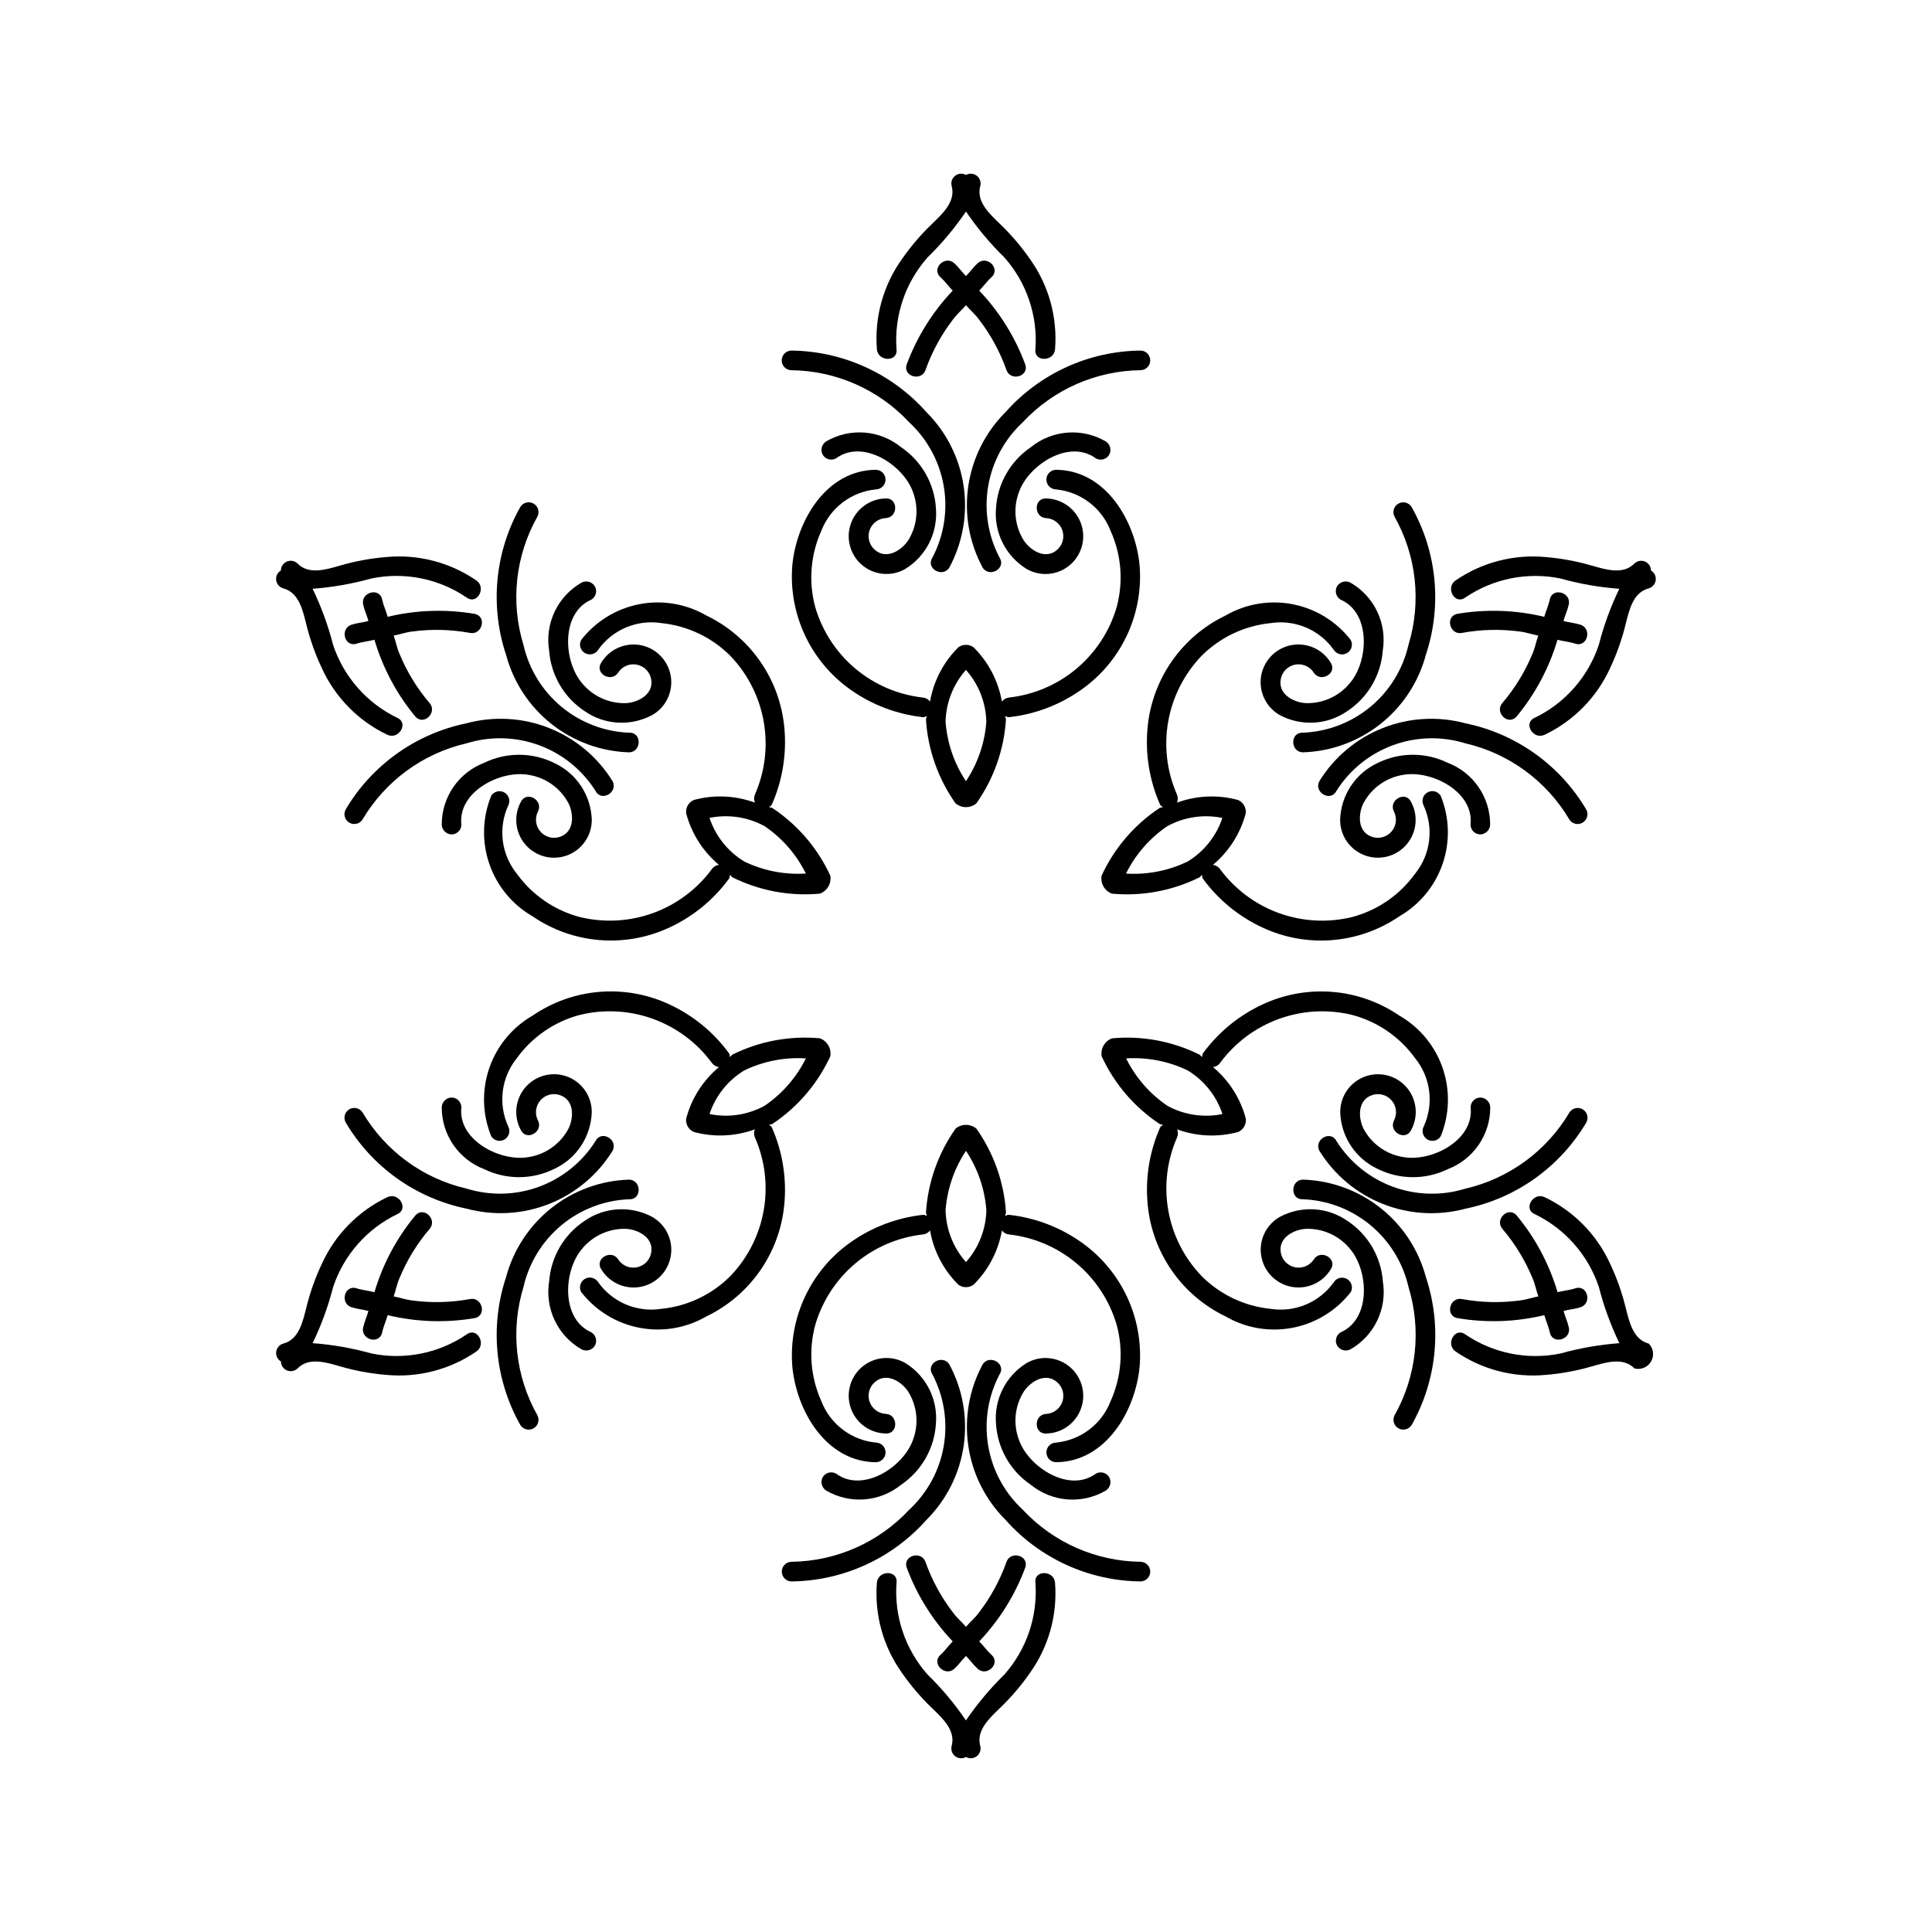 <?xml version="1.0" encoding="UTF-8"?>
<!-- Uploaded to: ICON Repo, www.iconrepo.com, Generator: ICON Repo Mixer Tools -->
<svg fill="#000000" width="800px" height="800px" version="1.1" viewBox="144 144 512 512" xmlns="http://www.w3.org/2000/svg">
 <g>
  <path d="m421.25 518.7c-3.332 0.168-3.352 5.367 0 5.199 3.106-0.059 6.008-1.555 7.856-4.051 1.844-2.496 2.43-5.711 1.578-8.695-0.852-2.988-3.043-5.41-5.926-6.555-2.887-1.148-6.141-0.891-8.809 0.699-2.668 1.668-4.824 4.043-6.234 6.856-1.414 2.812-2.023 5.961-1.766 9.098 0.383 6.547 3.789 12.543 9.215 16.219 2.758 2.25 6.137 3.606 9.684 3.887 3.547 0.277 7.094-0.531 10.172-2.32 1.203-0.75 1.613-2.312 0.934-3.559-0.734-1.23-2.316-1.645-3.559-0.934-7.055 5.199-17.734-1.715-20.32-8.848-1.652-4.289-1.176-9.109 1.289-12.988 1.941-2.801 5.883-5.059 8.855-2.352 1.438 1.301 1.953 3.336 1.301 5.164-0.648 1.824-2.332 3.078-4.269 3.18z"/>
  <path d="m446.31 557.89c-11.875-0.125-23.18-5.117-31.277-13.809-4.824-4.473-8.039-10.414-9.145-16.898-1.109-6.484-0.051-13.156 3.016-18.977 1.82-2.82-2.68-5.43-4.492-2.625v-0.004c-3.562 6.609-4.894 14.191-3.801 21.613 1.094 7.426 4.555 14.301 9.871 19.602 9.105 10.25 22.117 16.172 35.828 16.301 1.402-0.047 2.512-1.199 2.512-2.602 0-1.402-1.109-2.551-2.512-2.602z"/>
  <path d="m418.39 563.37c0.668 8.91-2.297 17.715-8.227 24.406-3.785 3.699-7.195 7.773-10.176 12.152-2.977-4.379-6.383-8.453-10.172-12.152-5.926-6.691-8.895-15.496-8.223-24.406 0.359-3.328-4.844-3.293-5.203 0-0.691 8.52 1.66 17.008 6.633 23.957 2.332 3.363 4.996 6.481 7.949 9.312 2.695 2.625 6.391 5.914 5.219 10.098-0.25 1.008 0.125 2.062 0.949 2.691 0.828 0.629 1.945 0.703 2.852 0.195 0.902 0.508 2.019 0.434 2.848-0.195 0.824-0.625 1.199-1.684 0.949-2.691-1.172-4.184 2.519-7.473 5.219-10.098 2.953-2.832 5.617-5.949 7.949-9.312 4.977-6.949 7.324-15.438 6.633-23.957-0.352-3.293-5.559-3.328-5.199 0z"/>
  <path d="m410.7 558c-1.711 4.805-4.168 9.309-7.273 13.352-1 1.379-2.324 2.477-3.43 3.773-1.105-1.297-2.43-2.394-3.434-3.773h-0.004c-3.106-4.043-5.562-8.547-7.273-13.352-1.035-3.172-6.055-1.805-5.016 1.387h-0.004c2.703 7.293 6.856 13.961 12.215 19.598-1.137 1.152-2.059 2.5-3.258 3.578-2.492 2.242 1.195 5.914 3.68 3.68 1.113-1.004 2.012-2.32 3.094-3.398 1.078 1.078 1.977 2.394 3.09 3.398 2.484 2.234 6.172-1.434 3.68-3.68-1.199-1.082-2.125-2.43-3.258-3.578h-0.004c5.356-5.637 9.512-12.305 12.211-19.598 1.043-3.191-3.981-4.559-5.016-1.387z"/>
  <path d="m430.71 473.32c-5.703-4.074-12.359-6.613-19.328-7.379-0.445-0.055-0.676 0.195-1 0.316 0.02-0.324 0.207-0.617 0.211-0.945l0.004 0.004c-0.512-7.988-3.227-15.68-7.848-22.215-1.594-1.336-3.918-1.336-5.512 0-4.617 6.539-7.332 14.227-7.844 22.215 0.008 0.328 0.195 0.617 0.211 0.945-0.324-0.121-0.555-0.371-1-0.316l0.004-0.004c-6.969 0.766-13.625 3.305-19.332 7.379-10.484 7.465-16.297 19.875-15.312 32.711 1.062 11.809 8.926 25.398 22.203 25.477h-0.004c1.402-0.051 2.516-1.199 2.516-2.602s-1.113-2.555-2.516-2.602c-3.199-0.301-6.254-1.488-8.816-3.43-2.559-1.941-4.531-4.559-5.688-7.559-2.867-6.363-3.43-13.523-1.59-20.258 1.867-6.356 5.57-12.02 10.648-16.273 5.078-4.258 11.305-6.914 17.891-7.641 0.742-0.078 1.418-0.469 1.863-1.07 0.945 5.453 3.562 10.473 7.488 14.371 1.211 0.891 2.859 0.891 4.066 0 3.93-3.894 6.547-8.918 7.492-14.367 0.445 0.602 1.121 0.988 1.863 1.066 6.586 0.727 12.809 3.383 17.887 7.641 5.078 4.254 8.785 9.918 10.652 16.273 1.836 6.734 1.273 13.895-1.594 20.258-1.156 3-3.125 5.617-5.688 7.559s-5.613 3.129-8.816 3.43c-1.402 0.047-2.512 1.199-2.512 2.602s1.109 2.551 2.512 2.598c13.273-0.078 21.141-13.668 22.203-25.477 0.984-12.832-4.828-25.242-15.316-32.707zm-30.715 5.148c-3.371-3.797-5.285-8.66-5.406-13.734 0.418-5.629 2.281-11.055 5.406-15.754 3.125 4.699 4.984 10.125 5.402 15.754-0.117 5.07-2.031 9.938-5.402 13.734z"/>
  <path d="m365.59 534.54c-1.242-0.715-2.828-0.301-3.559 0.93-0.68 1.246-0.27 2.809 0.934 3.559 3.074 1.789 6.625 2.598 10.172 2.32 3.547-0.281 6.922-1.637 9.68-3.887 5.43-3.676 8.836-9.672 9.215-16.219 0.258-3.137-0.352-6.285-1.762-9.098-1.41-2.812-3.566-5.188-6.234-6.856-2.668-1.59-5.922-1.848-8.809-0.699-2.887 1.145-5.074 3.566-5.926 6.555-0.852 2.988-0.27 6.199 1.578 8.695 1.848 2.496 4.75 3.992 7.856 4.051 3.352 0.168 3.328-5.031 0-5.199-1.938-0.102-3.621-1.355-4.273-3.18-0.648-1.824-0.137-3.863 1.301-5.164 2.977-2.711 6.918-0.453 8.855 2.352 2.465 3.879 2.945 8.699 1.293 12.988-2.586 7.137-13.266 14.051-20.32 8.852z"/>
  <path d="m395.58 505.58c-1.812-2.805-6.312-0.195-4.492 2.625 3.062 5.824 4.125 12.492 3.016 18.977-1.105 6.488-4.32 12.426-9.145 16.902-8.098 8.688-19.398 13.68-31.277 13.809-1.395 0.055-2.496 1.203-2.496 2.602 0 1.398 1.102 2.543 2.496 2.602 13.711-0.133 26.723-6.055 35.828-16.301 5.312-5.301 8.773-12.176 9.867-19.602 1.094-7.426-0.238-15.004-3.797-21.613z"/>
  <path d="m298.18 475.04c2.891-3.574 7.301-5.57 11.895-5.379 3.398 0.277 7.324 2.562 6.461 6.496v-0.004c-0.406 1.898-1.91 3.359-3.816 3.711s-3.836-0.48-4.891-2.109c-1.809-2.801-6.324-0.219-4.504 2.602 1.605 2.66 4.352 4.422 7.438 4.777 3.086 0.352 6.16-0.75 8.32-2.981 2.16-2.231 3.164-5.336 2.711-8.41-0.449-3.074-2.297-5.762-5.008-7.281-2.781-1.473-5.914-2.156-9.055-1.969-3.141 0.184-6.172 1.23-8.762 3.019-5.477 3.602-8.969 9.551-9.441 16.094-0.566 3.512-0.051 7.113 1.48 10.324 1.531 3.211 4.004 5.879 7.09 7.648 1.254 0.668 2.812 0.242 3.551-0.969 0.699-1.25 0.266-2.828-0.973-3.547-8.031-3.512-7.383-16.215-2.496-22.023z"/>
  <path d="m282.73 485.06c1.461-6.414 4.996-12.168 10.059-16.371s11.371-6.617 17.945-6.875c3.352 0.168 3.363-5.035 0.027-5.203-7.5 0.219-14.734 2.856-20.617 7.516-5.883 4.66-10.105 11.094-12.039 18.348-4.324 13.012-2.945 27.242 3.797 39.18 0.746 1.18 2.293 1.562 3.504 0.863s1.652-2.227 1-3.465c-5.824-10.348-7.156-22.633-3.676-33.992z"/>
  <path d="m267.71 497.61c-7.387 5.035-16.492 6.867-25.25 5.078-5.102-1.43-10.332-2.348-15.613-2.734 2.305-4.769 4.125-9.758 5.438-14.887 2.832-8.477 8.973-15.449 17.023-19.324 3.062-1.355 0.43-5.844-2.602-4.508-7.723 3.664-13.898 9.941-17.43 17.723-1.746 3.703-3.117 7.57-4.09 11.543-0.926 3.648-1.93 8.492-6.137 9.57-0.996 0.285-1.723 1.141-1.855 2.168-0.129 1.027 0.363 2.035 1.258 2.562 0.008 1.039 0.633 1.969 1.59 2.371 0.957 0.402 2.062 0.195 2.809-0.523 3.035-3.106 7.734-1.551 11.352-0.527 3.93 1.141 7.965 1.887 12.043 2.227 8.504 0.832 17.031-1.375 24.062-6.234 2.676-1.953 0.105-6.481-2.598-4.504z"/>
  <path d="m268.51 488.27c-5.016 0.918-10.145 1.047-15.199 0.375-1.695-0.18-3.309-0.777-4.984-1.086 0.57-1.605 0.859-3.305 1.551-4.859h0.004c1.945-4.711 4.617-9.09 7.922-12.973 2.231-2.484-1.465-6.148-3.707-3.652-4.965 5.984-8.66 12.914-10.867 20.371-1.562-0.406-3.191-0.531-4.731-1.031-3.188-1.035-4.523 3.992-1.348 5.023 1.426 0.461 3.016 0.582 4.488 0.98-0.395 1.477-1.086 2.914-1.398 4.375-0.695 3.266 4.328 4.625 5.023 1.348 0.336-1.578 1.039-3.055 1.473-4.609h0.004c7.562 1.82 15.414 2.086 23.078 0.777 3.285-0.695 1.957-5.727-1.309-5.039z"/>
  <path d="m348.57 442.83c-0.176-0.414-0.504-0.488-0.773-0.707 0.293-0.148 0.641-0.129 0.922-0.289 6.664-4.434 11.965-10.633 15.316-17.898 0.359-2.051-0.805-4.062-2.758-4.777-7.969-0.73-15.988 0.762-23.16 4.312-0.281 0.168-0.438 0.477-0.711 0.656-0.055-0.344 0.043-0.668-0.227-1.023h0.004c-4.148-5.652-9.676-10.145-16.055-13.051-11.707-5.348-25.363-4.176-35.984 3.094-5.387 3.098-9.469 8.047-11.484 13.922-2.016 5.879-1.832 12.289 0.52 18.043 0.742 1.188 2.293 1.578 3.508 0.875 1.215-0.699 1.656-2.238 0.996-3.477-1.336-2.922-1.836-6.16-1.434-9.348 0.398-3.191 1.68-6.203 3.699-8.703 4.078-5.664 10-9.734 16.746-11.508 6.441-1.562 13.195-1.188 19.422 1.086 6.223 2.269 11.637 6.328 15.559 11.668 0.441 0.605 1.113 0.996 1.859 1.082-4.25 3.543-7.289 8.32-8.699 13.672-0.168 1.492 0.656 2.918 2.031 3.519 5.34 1.453 10.996 1.211 16.188-0.695-0.297 0.688-0.293 1.465 0.008 2.148 2.664 6.066 3.477 12.785 2.328 19.312-1.145 6.523-4.195 12.566-8.77 17.359-4.91 4.957-11.395 8.051-18.336 8.75-3.176 0.5-6.43 0.102-9.391-1.148-2.961-1.246-5.519-3.297-7.379-5.918-0.742-1.188-2.293-1.578-3.508-0.875-1.215 0.699-1.656 2.238-0.996 3.477 3.809 4.91 9.266 8.277 15.363 9.469 6.098 1.195 12.422 0.133 17.801-2.981 11.605-5.566 19.449-16.805 20.668-29.617 0.676-6.981-0.453-14.016-3.273-20.43zm-16.539-3.598-0.004-0.004c1.602-4.816 4.859-8.906 9.195-11.547 5.082-2.453 10.711-3.555 16.344-3.195-2.508 5.055-6.277 9.383-10.941 12.555-4.453 2.434-9.625 3.211-14.598 2.188z"/>
  <path d="m284.09 450.64c-7.473 1.328-18.801-4.465-17.824-13.176 0-1.43-1.152-2.594-2.586-2.613-1.418 0.035-2.566 1.168-2.617 2.59-0.008 3.559 1.066 7.035 3.082 9.965 2.016 2.934 4.879 5.18 8.203 6.445 5.902 2.859 12.797 2.812 18.656-0.133 2.844-1.344 5.266-3.449 6.996-6.078 1.73-2.625 2.707-5.68 2.82-8.824 0.043-3.106-1.363-6.055-3.797-7.981-2.438-1.926-5.629-2.609-8.641-1.852-3.012 0.754-5.504 2.867-6.742 5.715s-1.082 6.109 0.418 8.824c1.531 2.988 6.023 0.367 4.504-2.602v0.004c-0.883-1.727-0.637-3.812 0.617-5.289 1.258-1.473 3.277-2.047 5.121-1.453 3.836 1.223 3.852 5.762 2.394 8.844-2.129 4.074-6.062 6.898-10.605 7.613z"/>
  <path d="m267.62 464.3c7.25 1.953 14.934 1.516 21.91-1.25 6.977-2.766 12.875-7.711 16.816-14.098 1.523-2.973-2.988-5.562-4.519-2.578-3.508 5.566-8.758 9.82-14.926 12.102-6.172 2.285-12.922 2.469-19.211 0.527-11.574-2.664-21.547-9.957-27.598-20.18-0.746-1.18-2.289-1.562-3.5-0.863-1.211 0.699-1.652 2.227-1.004 3.465 6.969 11.809 18.605 20.117 32.031 22.875z"/>
  <path d="m282.06 356.46c-1.5 2.715-1.652 5.977-0.418 8.824 1.238 2.848 3.731 4.961 6.742 5.715 3.012 0.758 6.203 0.074 8.641-1.852 2.434-1.926 3.84-4.875 3.801-7.981-0.113-3.144-1.09-6.199-2.82-8.828-1.734-2.625-4.152-4.731-7-6.074-5.859-2.945-12.754-2.992-18.652-0.133-3.328 1.266-6.191 3.512-8.207 6.445-2.016 2.93-3.09 6.41-3.078 9.969 0.051 1.418 1.195 2.551 2.617 2.586 1.43-0.02 2.582-1.184 2.586-2.613-0.977-8.707 10.348-14.5 17.82-13.172v-0.004c4.543 0.715 8.477 3.539 10.609 7.613 1.457 3.082 1.441 7.625-2.394 8.844-1.844 0.594-3.867 0.02-5.121-1.453-1.258-1.477-1.5-3.562-0.617-5.289 1.52-2.969-2.977-5.586-4.508-2.598z"/>
  <path d="m306.34 351.03c-3.941-6.387-9.84-11.328-16.82-14.094-6.977-2.766-14.66-3.207-21.906-1.254-13.43 2.762-25.066 11.07-32.031 22.875-0.652 1.238-0.207 2.766 1 3.465 1.211 0.699 2.758 0.316 3.504-0.863 6.047-10.223 16.023-17.516 27.598-20.18 6.285-1.941 13.039-1.754 19.207 0.527 6.172 2.281 11.418 6.535 14.93 12.102 1.531 2.988 6.043 0.395 4.519-2.578z"/>
  <path d="m225.18 309.48c0.973 3.973 2.344 7.84 4.09 11.543 3.531 7.781 9.707 14.059 17.43 17.723 3.027 1.336 5.66-3.152 2.602-4.504h-0.004c-8.051-3.879-14.191-10.848-17.02-19.328-1.312-5.129-3.133-10.117-5.438-14.887 5.281-0.391 10.512-1.305 15.609-2.734 8.758-1.789 17.863 0.043 25.25 5.078 2.703 1.977 5.273-2.551 2.602-4.504-7.035-4.859-15.559-7.066-24.066-6.234-4.078 0.34-8.109 1.086-12.039 2.231-3.621 1.02-8.32 2.574-11.355-0.531-0.746-0.719-1.852-0.922-2.805-0.52-0.957 0.398-1.582 1.332-1.594 2.367-0.895 0.527-1.387 1.535-1.254 2.566 0.129 1.027 0.859 1.879 1.855 2.168 4.207 1.074 5.211 5.922 6.137 9.566z"/>
  <path d="m246.74 307.46c-0.43-1.559-1.137-3.031-1.473-4.609-0.695-3.281-5.719-1.922-5.023 1.348 0.309 1.465 1 2.902 1.395 4.375-1.477 0.398-3.062 0.516-4.488 0.98-3.176 1.031-1.844 6.059 1.348 5.023 1.535-0.5 3.164-0.625 4.731-1.031 2.203 7.457 5.898 14.391 10.863 20.375 2.242 2.496 5.938-1.168 3.707-3.652-3.301-3.887-5.973-8.266-7.922-12.977-0.691-1.555-0.98-3.254-1.551-4.859 1.676-0.309 3.289-0.906 4.984-1.086 5.055-0.668 10.184-0.543 15.199 0.375 3.266 0.688 4.594-4.344 1.309-5.035-7.664-1.309-15.516-1.043-23.078 0.773z"/>
  <path d="m302.52 316.2c1.859-2.621 4.414-4.672 7.375-5.918 2.965-1.25 6.215-1.648 9.391-1.148 6.941 0.699 13.426 3.789 18.336 8.75 4.574 4.793 7.625 10.836 8.77 17.359 1.148 6.527 0.34 13.246-2.324 19.312-0.305 0.684-0.309 1.461-0.008 2.148-5.191-1.906-10.852-2.152-16.188-0.699-1.379 0.602-2.203 2.027-2.035 3.523 1.41 5.348 4.449 10.125 8.699 13.668-0.742 0.086-1.418 0.477-1.855 1.082-3.922 5.34-9.336 9.402-15.559 11.672-6.227 2.269-12.984 2.648-19.422 1.086-6.75-1.777-12.672-5.844-16.746-11.508-2.019-2.5-3.301-5.516-3.703-8.703-0.398-3.191 0.098-6.426 1.438-9.348 0.641-1.238 0.195-2.758-1.008-3.453-1.207-0.695-2.746-0.32-3.496 0.852-2.352 5.75-2.535 12.16-0.52 18.039 2.016 5.879 6.098 10.824 11.484 13.926 10.621 7.266 24.273 8.441 35.98 3.09 6.383-2.902 11.91-7.398 16.055-13.051 0.27-0.359 0.172-0.68 0.227-1.023 0.273 0.18 0.434 0.488 0.711 0.656 7.172 3.551 15.188 5.047 23.16 4.312 1.953-0.715 3.113-2.727 2.758-4.773-3.352-7.269-8.656-13.465-15.316-17.898-0.285-0.16-0.633-0.141-0.926-0.289 0.27-0.219 0.598-0.293 0.773-0.707 2.824-6.418 3.953-13.449 3.277-20.43-1.223-12.812-9.062-24.051-20.672-29.617-5.375-3.113-11.699-4.176-17.797-2.981-6.102 1.191-11.559 4.559-15.363 9.469-0.656 1.238-0.215 2.773 0.996 3.473 1.215 0.699 2.762 0.312 3.508-0.871zm55.047 59.297c-5.633 0.359-11.262-0.742-16.344-3.199-4.336-2.637-7.594-6.727-9.191-11.543 4.973-1.023 10.145-0.246 14.594 2.188 4.668 3.172 8.438 7.5 10.941 12.555z"/>
  <path d="m316.78 333.53c2.707-1.52 4.559-4.207 5.008-7.281 0.449-3.07-0.555-6.18-2.715-8.41-2.16-2.231-5.234-3.328-8.32-2.977-3.086 0.352-5.832 2.117-7.434 4.777-1.82 2.816 2.695 5.402 4.504 2.602v-0.004c1.051-1.625 2.981-2.457 4.887-2.109 1.906 0.352 3.414 1.812 3.82 3.707 0.859 3.934-3.066 6.219-6.461 6.496-4.594 0.195-9.008-1.801-11.898-5.379-4.887-5.809-5.535-18.512 2.5-22.02 1.238-0.719 1.672-2.301 0.969-3.547-0.738-1.215-2.293-1.641-3.547-0.973-3.09 1.77-5.562 4.438-7.094 7.652-1.531 3.211-2.047 6.812-1.477 10.324 0.473 6.539 3.961 12.488 9.441 16.09 2.586 1.793 5.617 2.836 8.762 3.023 3.141 0.184 6.273-0.5 9.055-1.973z"/>
  <path d="m310.76 343.38c3.336-0.168 3.324-5.371-0.027-5.203-6.574-0.258-12.883-2.676-17.945-6.879s-8.598-9.957-10.062-16.371c-3.477-11.355-2.148-23.641 3.68-33.988 0.656-1.238 0.219-2.777-0.996-3.477-1.215-0.703-2.766-0.316-3.512 0.871-6.738 11.938-8.117 26.172-3.793 39.18 1.934 7.254 6.152 13.688 12.039 18.348 5.883 4.66 13.113 7.297 20.617 7.519z"/>
  <path d="m378.73 281.3c3.332-0.168 3.352-5.371 0-5.199v-0.004c-3.102 0.059-6.004 1.559-7.852 4.055s-2.43 5.707-1.578 8.691c0.852 2.988 3.039 5.41 5.926 6.559 2.887 1.145 6.141 0.887 8.809-0.699 2.668-1.672 4.824-4.043 6.234-6.856 1.41-2.816 2.019-5.961 1.766-9.098-0.383-6.547-3.789-12.543-9.219-16.223-2.758-2.25-6.133-3.606-9.68-3.883-3.547-0.281-7.098 0.527-10.172 2.316-1.203 0.754-1.613 2.312-0.934 3.559 0.73 1.23 2.316 1.648 3.559 0.934 7.055-5.199 17.734 1.711 20.32 8.848 1.652 4.289 1.176 9.109-1.289 12.992-1.941 2.805-5.883 5.062-8.855 2.352v-0.004c-1.438-1.297-1.953-3.336-1.305-5.16 0.652-1.828 2.336-3.082 4.269-3.18z"/>
  <path d="m353.68 242.11c11.875 0.129 23.18 5.117 31.273 13.809 4.824 4.477 8.039 10.414 9.148 16.902 1.109 6.484 0.051 13.156-3.016 18.977-1.82 2.82 2.68 5.43 4.492 2.625 3.559-6.606 4.891-14.188 3.797-21.613-1.094-7.426-4.555-14.297-9.867-19.598-9.105-10.25-22.121-16.172-35.828-16.305-1.402 0.047-2.516 1.199-2.516 2.602 0 1.406 1.113 2.555 2.516 2.602z"/>
  <path d="m381.59 236.62c-0.668-8.91 2.301-17.715 8.227-24.402 3.789-3.703 7.199-7.773 10.176-12.156 2.977 4.383 6.387 8.453 10.172 12.156 5.93 6.688 8.895 15.492 8.227 24.402-0.359 3.328 4.844 3.293 5.203 0 0.688-8.516-1.66-17.004-6.633-23.957-2.332-3.359-4.996-6.481-7.953-9.309-2.695-2.625-6.391-5.918-5.219-10.098h0.004c0.246-1.008-0.129-2.066-0.953-2.695-0.824-0.625-1.945-0.703-2.848-0.195-0.902-0.508-2.023-0.43-2.848 0.195-0.828 0.629-1.199 1.688-0.953 2.695 1.172 4.18-2.519 7.473-5.219 10.098h0.004c-2.957 2.828-5.621 5.949-7.953 9.309-4.973 6.953-7.324 15.441-6.633 23.957 0.355 3.293 5.559 3.332 5.199 0z"/>
  <path d="m389.29 242c1.711-4.801 4.168-9.309 7.273-13.348 1-1.375 2.324-2.477 3.43-3.773 1.105 1.297 2.43 2.394 3.434 3.773 3.109 4.039 5.566 8.547 7.277 13.348 1.035 3.172 6.055 1.805 5.016-1.383-2.699-7.293-6.852-13.961-12.211-19.598 1.137-1.152 2.059-2.5 3.258-3.578 2.492-2.246-1.195-5.914-3.68-3.68-1.113 1-2.012 2.32-3.094 3.398-1.078-1.078-1.977-2.394-3.09-3.398-2.484-2.234-6.172 1.434-3.68 3.68 1.199 1.078 2.125 2.43 3.258 3.578h0.004c-5.359 5.637-9.512 12.305-12.211 19.598-1.043 3.191 3.981 4.555 5.016 1.383z"/>
  <path d="m369.27 326.68c5.707 4.074 12.363 6.617 19.332 7.379 0.445 0.055 0.676-0.191 1-0.316-0.02 0.328-0.207 0.617-0.211 0.945h-0.004c0.508 7.988 3.227 15.676 7.844 22.211 1.598 1.336 3.918 1.336 5.516 0 4.617-6.535 7.332-14.227 7.844-22.211-0.008-0.328-0.195-0.617-0.211-0.945 0.324 0.121 0.555 0.371 1 0.316h-0.004c6.969-0.762 13.625-3.305 19.328-7.379 10.488-7.461 16.301-19.875 15.316-32.707-1.062-11.805-8.926-25.398-22.203-25.477-1.398 0.047-2.512 1.195-2.512 2.598 0 1.406 1.113 2.555 2.512 2.602 3.203 0.301 6.254 1.492 8.816 3.43 2.562 1.941 4.531 4.559 5.688 7.559 2.867 6.363 3.43 13.523 1.594 20.258-1.867 6.356-5.574 12.02-10.652 16.277-5.078 4.254-11.301 6.914-17.887 7.637-0.742 0.082-1.422 0.469-1.863 1.07-0.945-5.453-3.562-10.473-7.492-14.371-1.207-0.891-2.856-0.891-4.066 0-3.926 3.894-6.543 8.918-7.488 14.367-0.445-0.602-1.121-0.984-1.863-1.066-6.586-0.723-12.812-3.383-17.891-7.637-5.078-4.258-8.781-9.922-10.648-16.277-1.84-6.734-1.277-13.895 1.59-20.258 1.156-3 3.129-5.617 5.691-7.559 2.559-1.938 5.613-3.129 8.812-3.43 1.402-0.047 2.516-1.195 2.516-2.602 0-1.402-1.113-2.551-2.516-2.598-13.273 0.078-21.141 13.672-22.203 25.477h0.004c-0.984 12.832 4.828 25.246 15.312 32.707zm30.719-5.144c3.371 3.793 5.285 8.66 5.402 13.734-0.414 5.629-2.277 11.055-5.402 15.75-3.129-4.695-4.988-10.125-5.402-15.75 0.117-5.074 2.031-9.941 5.402-13.734z"/>
  <path d="m434.39 265.46c1.242 0.715 2.824 0.297 3.555-0.934 0.684-1.246 0.273-2.805-0.93-3.559-3.078-1.789-6.625-2.598-10.172-2.316-3.547 0.277-6.926 1.633-9.684 3.883-5.426 3.68-8.832 9.676-9.215 16.223-0.258 3.137 0.355 6.281 1.766 9.098 1.41 2.812 3.566 5.184 6.231 6.856 2.672 1.586 5.926 1.844 8.812 0.699 2.883-1.148 5.074-3.57 5.926-6.559 0.852-2.984 0.266-6.199-1.582-8.695-1.848-2.496-4.746-3.992-7.852-4.051-3.352-0.168-3.328 5.035 0 5.199v0.004c1.934 0.098 3.621 1.352 4.269 3.176 0.648 1.828 0.137 3.863-1.301 5.164-2.977 2.711-6.918 0.453-8.855-2.352-2.465-3.879-2.941-8.699-1.289-12.988 2.586-7.137 13.266-14.047 20.32-8.848z"/>
  <path d="m404.41 294.42c1.812 2.805 6.312 0.195 4.492-2.625-3.066-5.82-4.125-12.492-3.019-18.977 1.109-6.488 4.324-12.426 9.148-16.902 8.094-8.688 19.398-13.68 31.277-13.809 1.402-0.047 2.516-1.195 2.516-2.602 0-1.402-1.113-2.555-2.516-2.602-13.711 0.133-26.723 6.055-35.828 16.305-5.312 5.301-8.777 12.172-9.871 19.598-1.094 7.426 0.238 15.008 3.801 21.613z"/>
  <path d="m501.8 324.95c-2.887 3.574-7.301 5.57-11.895 5.379-3.398-0.277-7.324-2.562-6.461-6.496 0.406-1.895 1.914-3.356 3.816-3.707 1.906-0.352 3.836 0.48 4.891 2.109 1.812 2.805 6.324 0.219 4.504-2.602-1.605-2.66-4.352-4.422-7.438-4.777-3.086-0.352-6.16 0.75-8.32 2.981-2.16 2.231-3.164 5.34-2.711 8.41 0.449 3.074 2.301 5.762 5.008 7.281 2.781 1.473 5.914 2.156 9.055 1.969 3.141-0.184 6.172-1.23 8.762-3.019 5.477-3.602 8.969-9.551 9.441-16.09 0.566-3.516 0.051-7.117-1.48-10.328s-4.004-5.883-7.09-7.652c-1.254-0.664-2.812-0.238-3.551 0.973-0.699 1.25-0.266 2.828 0.973 3.547 8.031 3.508 7.383 16.215 2.496 22.023z"/>
  <path d="m517.25 314.93c-1.461 6.414-4.996 12.168-10.059 16.371s-11.371 6.617-17.945 6.875c-3.352-0.168-3.363 5.035-0.027 5.203 7.5-0.219 14.73-2.856 20.617-7.516 5.883-4.66 10.105-11.098 12.039-18.348 4.324-13.012 2.945-27.242-3.797-39.18-0.746-1.18-2.293-1.562-3.504-0.863-1.207 0.699-1.652 2.227-1 3.465 5.828 10.348 7.156 22.633 3.676 33.992z"/>
  <path d="m532.27 302.38c7.387-5.035 16.492-6.867 25.25-5.078 5.102 1.43 10.332 2.344 15.613 2.734-2.305 4.769-4.125 9.754-5.438 14.887-2.832 8.477-8.973 15.449-17.023 19.324-3.062 1.352-0.43 5.844 2.602 4.504v0.004c7.723-3.664 13.898-9.941 17.43-17.723 1.746-3.703 3.117-7.57 4.09-11.543 0.926-3.648 1.93-8.492 6.137-9.566 0.996-0.289 1.723-1.141 1.855-2.172 0.129-1.027-0.363-2.035-1.258-2.562-0.008-1.039-0.633-1.969-1.59-2.371s-2.062-0.195-2.809 0.523c-3.035 3.106-7.734 1.555-11.352 0.531-3.93-1.145-7.965-1.891-12.043-2.234-8.504-0.828-17.031 1.383-24.062 6.238-2.676 1.953-0.105 6.477 2.598 4.504z"/>
  <path d="m531.47 311.72c5.016-0.918 10.145-1.043 15.199-0.371 1.695 0.18 3.309 0.777 4.984 1.086-0.57 1.602-0.859 3.301-1.551 4.859h-0.004c-1.945 4.711-4.621 9.09-7.922 12.973-2.231 2.484 1.465 6.148 3.707 3.652 4.965-5.984 8.66-12.914 10.867-20.371 1.566 0.406 3.191 0.531 4.731 1.031 3.188 1.035 4.523-3.992 1.348-5.023-1.426-0.465-3.016-0.582-4.488-0.98 0.395-1.477 1.086-2.91 1.398-4.375 0.695-3.266-4.328-4.625-5.023-1.348-0.336 1.578-1.039 3.055-1.473 4.609h-0.004c-7.562-1.82-15.414-2.086-23.078-0.777-3.285 0.695-1.957 5.727 1.309 5.035z"/>
  <path d="m451.4 357.16c0.176 0.414 0.504 0.488 0.773 0.707-0.293 0.148-0.641 0.129-0.922 0.289-6.664 4.434-11.965 10.629-15.316 17.898-0.359 2.051 0.805 4.062 2.758 4.777 7.969 0.73 15.988-0.766 23.16-4.316 0.281-0.168 0.438-0.477 0.711-0.656 0.055 0.344-0.043 0.664 0.227 1.023h-0.004c4.144 5.656 9.676 10.148 16.055 13.051 11.707 5.352 25.363 4.18 35.984-3.09 5.387-3.098 9.469-8.047 11.484-13.922 2.016-5.879 1.832-12.289-0.52-18.043-0.742-1.188-2.293-1.578-3.508-0.875-1.215 0.699-1.656 2.238-0.996 3.477 1.336 2.922 1.836 6.16 1.434 9.348-0.398 3.188-1.68 6.203-3.699 8.703-4.078 5.664-9.996 9.734-16.746 11.508-6.441 1.562-13.195 1.184-19.422-1.086-6.223-2.269-11.637-6.332-15.559-11.672-0.441-0.602-1.113-0.996-1.859-1.078 4.25-3.543 7.289-8.324 8.699-13.672 0.168-1.492-0.656-2.922-2.031-3.523-5.336-1.453-10.996-1.207-16.188 0.699 0.297-0.688 0.293-1.465-0.008-2.148-2.664-6.066-3.477-12.785-2.328-19.312 1.145-6.523 4.195-12.562 8.77-17.359 4.91-4.957 11.395-8.051 18.34-8.75 3.172-0.5 6.426-0.102 9.387 1.148 2.961 1.246 5.519 3.297 7.379 5.918 0.742 1.188 2.293 1.578 3.508 0.875 1.215-0.699 1.656-2.238 0.996-3.477-3.805-4.91-9.266-8.277-15.363-9.469-6.098-1.195-12.426-0.133-17.801 2.981-11.605 5.566-19.449 16.805-20.668 29.617-0.676 6.981 0.453 14.012 3.273 20.43zm16.539 3.602c-1.598 4.816-4.856 8.906-9.191 11.547-5.082 2.453-10.711 3.555-16.344 3.195 2.508-5.059 6.273-9.383 10.941-12.555 4.453-2.438 9.625-3.211 14.594-2.188z"/>
  <path d="m515.88 349.34c7.473-1.328 18.801 4.465 17.824 13.176v-0.004c0.004 1.434 1.152 2.598 2.586 2.617 1.418-0.035 2.566-1.172 2.617-2.59 0.008-3.559-1.066-7.035-3.082-9.965-2.016-2.934-4.879-5.18-8.203-6.445-5.902-2.859-12.797-2.812-18.656 0.133-2.844 1.344-5.266 3.445-6.996 6.074-1.73 2.629-2.707 5.684-2.82 8.828-0.043 3.106 1.363 6.051 3.801 7.977 2.434 1.926 5.625 2.613 8.641 1.855 3.012-0.758 5.5-2.867 6.738-5.715s1.082-6.109-0.418-8.828c-1.531-2.988-6.023-0.367-4.504 2.602 0.883 1.727 0.637 3.812-0.617 5.285-1.258 1.477-3.277 2.051-5.121 1.457-3.836-1.223-3.852-5.762-2.394-8.844 2.129-4.078 6.062-6.902 10.605-7.613z"/>
  <path d="m532.29 340.98c11.574 2.668 21.547 9.961 27.598 20.184 0.746 1.18 2.289 1.562 3.5 0.863 1.211-0.699 1.652-2.227 1.004-3.465-6.969-11.809-18.602-20.117-32.031-22.879-7.25-1.949-14.934-1.512-21.91 1.254-6.977 2.766-12.875 7.711-16.816 14.098-1.523 2.973 2.988 5.566 4.519 2.578 3.508-5.566 8.754-9.82 14.926-12.102 6.172-2.285 12.922-2.469 19.211-0.531z"/>
  <path d="m517.94 443.53c1.5-2.719 1.656-5.977 0.418-8.828-1.238-2.848-3.731-4.957-6.742-5.715-3.012-0.754-6.203-0.07-8.641 1.855-2.434 1.926-3.84 4.875-3.797 7.981 0.113 3.144 1.086 6.195 2.82 8.824 1.73 2.629 4.152 4.731 6.996 6.078 5.859 2.941 12.754 2.992 18.656 0.129 3.324-1.262 6.188-3.512 8.203-6.441 2.016-2.934 3.09-6.41 3.078-9.969-0.047-1.418-1.195-2.555-2.613-2.586-1.434 0.016-2.586 1.18-2.59 2.613 0.977 8.711-10.348 14.504-17.82 13.172-4.543-0.711-8.477-3.535-10.605-7.609-1.457-3.082-1.441-7.625 2.394-8.844h-0.004c1.844-0.598 3.867-0.023 5.121 1.453 1.258 1.477 1.5 3.562 0.621 5.285-1.523 2.973 2.973 5.59 4.504 2.602z"/>
  <path d="m493.65 448.96c3.941 6.391 9.844 11.332 16.82 14.098 6.977 2.766 14.66 3.207 21.91 1.254 13.426-2.762 25.062-11.07 32.031-22.879 0.648-1.234 0.207-2.766-1.004-3.461-1.211-0.699-2.754-0.32-3.504 0.859-6.047 10.223-16.023 17.516-27.598 20.184-6.285 1.938-13.035 1.754-19.207-0.527-6.172-2.285-11.418-6.539-14.93-12.102-1.531-2.988-6.039-0.395-4.519 2.574z"/>
  <path d="m580.95 500.07c-4.207-1.074-5.211-5.918-6.137-9.566-0.977-3.977-2.348-7.844-4.09-11.543-3.535-7.781-9.711-14.062-17.434-17.723-3.027-1.34-5.66 3.152-2.602 4.504h0.004c8.051 3.875 14.191 10.848 17.023 19.324 1.309 5.133 3.133 10.121 5.434 14.891-5.281 0.391-10.508 1.305-15.609 2.734-8.758 1.789-17.863-0.043-25.25-5.078-2.703-1.977-5.273 2.551-2.602 4.504h0.004c7.031 4.856 15.559 7.062 24.062 6.231 4.078-0.336 8.113-1.082 12.039-2.227 3.621-1.023 8.32-2.578 11.355 0.531 1.715 0.441 3.516-0.312 4.402-1.848 0.887-1.535 0.641-3.469-0.602-4.734z"/>
  <path d="m553.26 492.53c0.43 1.559 1.137 3.031 1.473 4.609 0.695 3.281 5.719 1.922 5.023-1.344-0.309-1.465-1-2.902-1.395-4.379 1.477-0.395 3.062-0.516 4.488-0.98 3.176-1.031 1.844-6.059-1.348-5.023-1.535 0.5-3.164 0.625-4.731 1.031v0.004c-2.203-7.457-5.898-14.391-10.863-20.375-2.242-2.5-5.938 1.168-3.707 3.652 3.301 3.887 5.977 8.266 7.922 12.977 0.691 1.559 0.98 3.254 1.551 4.859-1.676 0.309-3.289 0.906-4.984 1.086-5.055 0.668-10.184 0.543-15.199-0.375-3.266-0.688-4.594 4.344-1.309 5.035 7.668 1.309 15.52 1.043 23.078-0.777z"/>
  <path d="m497.48 483.79c-1.863 2.621-4.418 4.672-7.379 5.918-2.961 1.25-6.215 1.645-9.391 1.148-6.941-0.699-13.426-3.793-18.336-8.75-4.574-4.793-7.625-10.836-8.77-17.359-1.148-6.527-0.34-13.246 2.328-19.312 0.301-0.684 0.305-1.465 0.004-2.148 5.191 1.906 10.852 2.152 16.191 0.699 1.375-0.602 2.199-2.031 2.031-3.523-1.41-5.348-4.449-10.125-8.695-13.668 0.742-0.086 1.414-0.48 1.852-1.082 3.922-5.34 9.336-9.402 15.562-11.672 6.223-2.269 12.98-2.648 19.422-1.086 6.746 1.773 12.668 5.844 16.746 11.508 2.019 2.5 3.301 5.516 3.699 8.703 0.398 3.188-0.098 6.426-1.438 9.348-0.656 1.238-0.219 2.777 0.996 3.477 1.215 0.703 2.766 0.312 3.508-0.875 2.352-5.754 2.535-12.164 0.52-18.043-2.016-5.875-6.094-10.824-11.48-13.922-10.625-7.269-24.277-8.441-35.984-3.09-6.383 2.902-11.91 7.394-16.055 13.051-0.27 0.359-0.172 0.68-0.227 1.023-0.273-0.18-0.434-0.488-0.711-0.656-7.172-3.555-15.188-5.047-23.156-4.316-1.957 0.715-3.117 2.727-2.758 4.777 3.352 7.269 8.652 13.465 15.316 17.898 0.285 0.156 0.633 0.141 0.926 0.285-0.27 0.219-0.598 0.297-0.773 0.707l-0.004 0.004c-2.824 6.418-3.953 13.449-3.273 20.43 1.219 12.812 9.062 24.051 20.668 29.617 5.375 3.113 11.699 4.172 17.801 2.981 6.098-1.195 11.555-4.559 15.363-9.469 0.637-1.238 0.191-2.754-1.012-3.449-1.207-0.695-2.742-0.324-3.492 0.848zm-55.051-59.301c5.633-0.359 11.262 0.742 16.344 3.199 4.336 2.637 7.594 6.731 9.191 11.547-4.969 1.02-10.141 0.246-14.594-2.188-4.668-3.176-8.438-7.5-10.941-12.559z"/>
  <path d="m483.22 466.46c-2.711 1.516-4.562 4.207-5.012 7.277-0.449 3.074 0.555 6.18 2.715 8.41 2.16 2.231 5.234 3.332 8.32 2.981 3.086-0.352 5.832-2.117 7.438-4.777 1.82-2.82-2.695-5.402-4.504-2.602v0.004c-1.055 1.625-2.984 2.457-4.891 2.109-1.906-0.352-3.414-1.812-3.82-3.707-0.859-3.934 3.066-6.215 6.461-6.496h0.004c4.594-0.195 9.004 1.801 11.895 5.379 4.887 5.809 5.535 18.512-2.5 22.023v-0.004c-1.238 0.719-1.668 2.301-0.969 3.547 0.738 1.215 2.297 1.641 3.551 0.973 3.086-1.77 5.559-4.438 7.09-7.648 1.531-3.215 2.047-6.816 1.477-10.328-0.473-6.539-3.961-12.488-9.438-16.09-2.59-1.793-5.621-2.836-8.762-3.023-3.144-0.184-6.273 0.496-9.055 1.973z"/>
  <path d="m489.23 456.61c-3.336 0.168-3.324 5.371 0.027 5.203h0.004c6.574 0.258 12.879 2.676 17.941 6.879 5.062 4.199 8.598 9.957 10.062 16.371 3.477 11.355 2.148 23.641-3.68 33.988-0.648 1.238-0.207 2.766 1.004 3.465s2.754 0.316 3.504-0.863c6.738-11.938 8.117-26.168 3.793-39.176-1.934-7.254-6.152-13.691-12.039-18.352-5.883-4.66-13.113-7.293-20.617-7.516z"/>
 </g>
</svg>